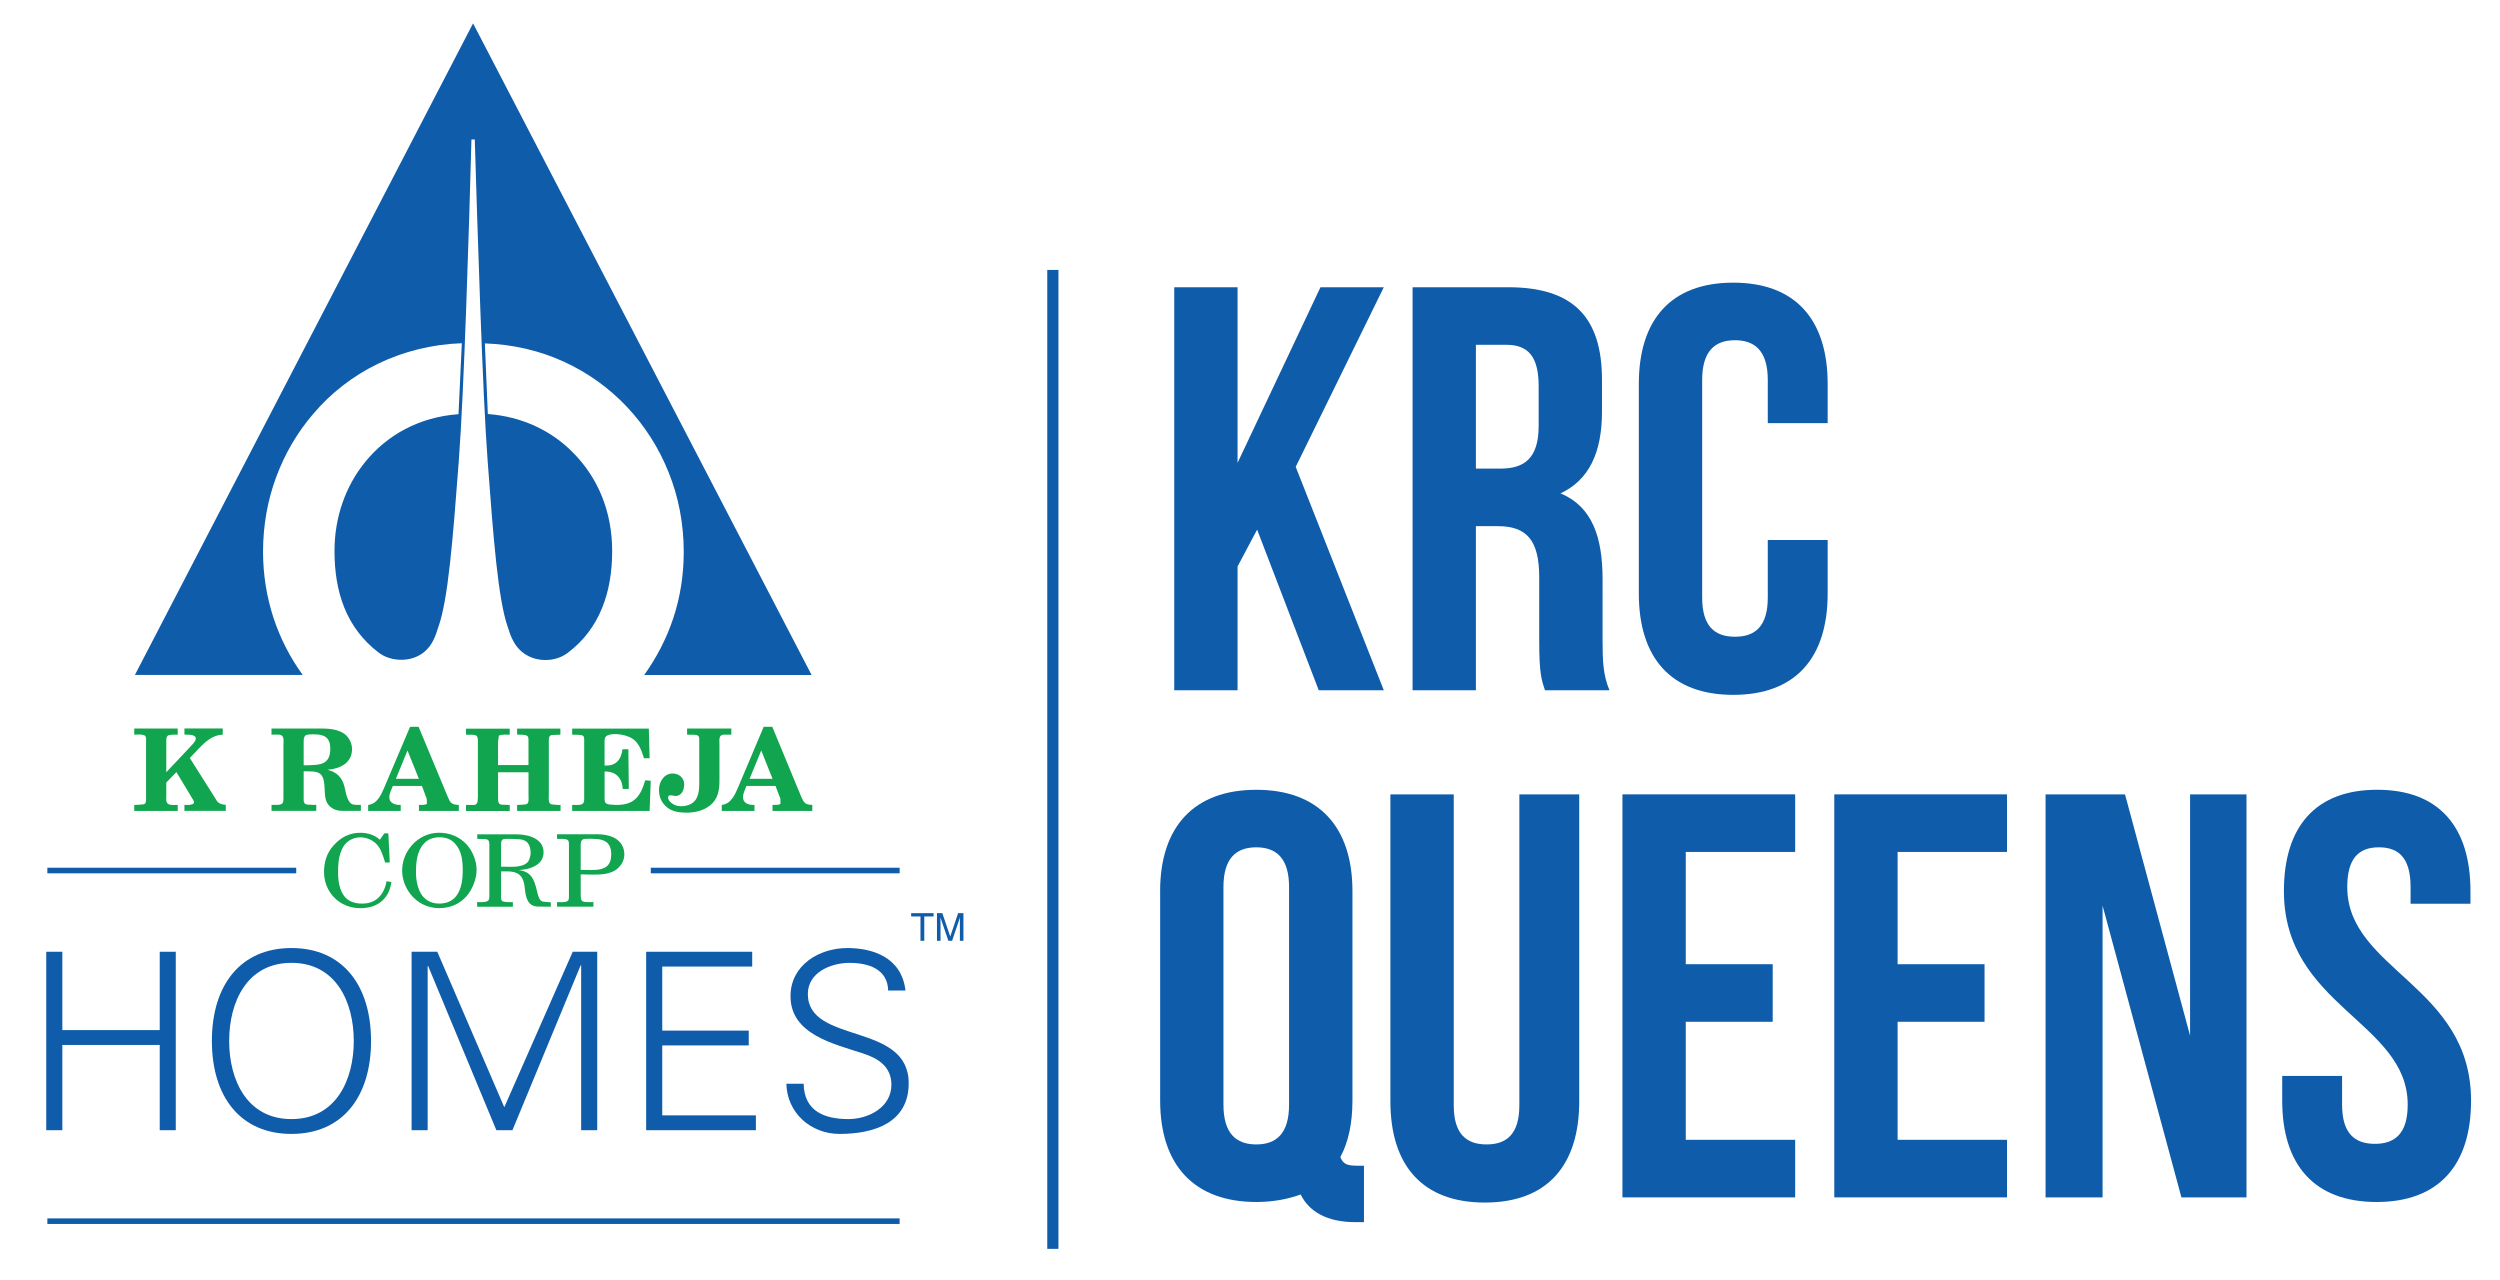 <?xml version="1.0" encoding="UTF-8"?>
<svg id="Layer_1" xmlns="http://www.w3.org/2000/svg" version="1.1" viewBox="0 0 894.64 458.04">
  <!-- Generator: Adobe Illustrator 29.8.2, SVG Export Plug-In . SVG Version: 2.1.1 Build 3)  -->
  <defs>
    <style>
      .st0 {
        fill: #10a54e;
      }

      .st1 {
        fill: none;
        stroke: #0f5caa;
        stroke-miterlimit: 10;
        stroke-width: 4px;
      }

      .st2 {
        fill: #0f5caa;
      }
    </style>
  </defs>
  <path class="st2" d="M169.9,49.9c.94,31.32,2.78,91.07,4.61,115.14,2.08,28.08,3.78,49.7,7.23,59.45.81,2.37,2.21,8.36,8.5,10.8,4.19,1.62,9.31,1.08,12.93-1.67,11.63-8.72,15.9-22.04,15.9-36.38s-5.2-26.41-14.01-35.27c-7.69-7.84-18.26-12.91-30.49-13.81l-1.06-25.27c10.14.34,19.69,2.62,28.26,6.54,8.6,3.95,16.21,9.4,22.58,16.17,6.33,6.7,11.44,14.68,14.93,23.44,3.54,8.79,5.4,18.38,5.4,28.48,0,8.26-1.27,16.19-3.69,23.55-2.46,7.45-6.03,14.29-10.46,20.47h59.9L169.29,8.36,48.27,241.54h60.07c-4.51-6.18-8.05-13.1-10.5-20.52-2.39-7.39-3.71-15.35-3.71-23.53,0-9.5,1.64-18.56,4.75-26.89,3.09-8.31,7.57-15.93,13.22-22.5,6.35-7.48,14.24-13.63,23.21-17.95,9.02-4.35,19.14-6.95,29.96-7.33l-1.19,25.4c-14.02.99-25.64,7.46-33.46,17.18-6.93,8.54-10.92,19.64-10.92,31.78,0,14.59,4.14,27.45,15.8,36.35,3.73,2.86,9.39,3.35,13.64,1.43,5.67-2.54,6.92-8.28,7.7-10.52,3.53-9.73,5.21-31.39,7.34-59.49,1.87-24.74,3.68-83.16,4.53-115.04h1.18Z"/>
  <path class="st0" d="M51.24,287.83c1.22-.06,1.03-1.64,1.03-2.48v-20.08c0-.91.17-1.96-.9-2.25-1.05-.29-2.18-.12-3.33-.12v-2.19h15.56v2.19c-1.1.03-2.1-.07-3.24.22-.85.23-.85,1.4-.85,2.14v11.09l8.62-9.15c.67-.73,2.23-2.21,1.9-3.22-.39-1.26-3-1.05-4.03-1.09v-2.19h13.71v2.19c-3.6.14-6.19,2.49-8.49,4.9l-3.3,3.46,8.78,13.9c.69,1.17,1.05,1.86,1.77,2.26.65.44,1.52.52,2.33.62v2.15h-14.8v-2.15c.88.05,2.15.09,2.98-.28.82-.36.31-1.26,0-1.74l-5.85-9.71-3.62,3.72v4.87c0,1.36-.26,2.64,1.2,3.05.79.2,2.05.11,2.89.11v2.15h-15.56v-2.15c1.1,0,2.16-.11,3.2-.21"/>
  <path class="st0" d="M117.83,288.35c-1.66-1.73-1.51-3.92-1.66-6.18-.22-3.4-.44-5.86-4.3-6.08-1.08-.09-2.15-.06-3.2-.06v9.42c0,1.08-.17,2.35,1.38,2.48,1,.09,2.14.1,3.13.1v2.15h-16.01v-2.15c.69,0,1.47,0,2.22-.01,1.92-.09,2.04-.78,2.04-2.44v-18.91c0-1.54.48-3.62-1.55-3.77-.87-.07-1.87,0-2.72,0v-2.19h16.1c3.32,0,6.85-.11,9.75,1.73,1.76,1.16,2.97,3.45,2.97,5.61,0,5.1-4.37,7.04-8.79,7.42,3.36.81,5.31,2.81,6.11,6.17.46,1.8.96,5.91,3.21,6.29.78.16,2.63.1,2.63.1v2.15c-2.19,0-4.41,0-6.64-.01-1.77,0-3.42-.53-4.67-1.83M111.99,273.78c3.96-.12,6.21-1.4,6.21-5.83,0-3.95-2.04-5.16-5.7-5.16-1.02,0-2.04-.05-3,.27-.79.49-.83,1.56-.83,2.34v8.47c1.08.06,2.18-.05,3.32-.1"/>
  <path class="st0" d="M149.8,260.1l10.37,24.89c.94,2.27,1.36,2.98,4.02,3.05v2.15h-14.27v-2.15c.71-.01,2.33.12,2.87-.42l-.08-1.76-1.71-4.62h-10.4c-.45,1.23-1.27,2.54-1.27,4.01,0,2.37,2.3,2.84,4.07,2.79v2.15h-11.65v-2.15c3.25-.33,4.65-3.67,5.77-6.23l9.22-21.71h3.07ZM145.83,268.56l-4.16,10.14h8.23l-4.08-10.14Z"/>
  <path class="st0" d="M182.41,260.72v2.18c-.61,0-3.1-.14-3.88.35l-.31,2.15v8.38h10.9v-8.1c0-1.79.22-2.57-1.92-2.73-.71-.05-1.47-.04-2.15-.04v-2.18h15.49v2.18l-3.15.12c-1.2.28-.99,1.8-.99,2.66v18.8c0,1.08-.33,2.99.94,3.35,1.05.11,2.15.26,3.26.21v2.15h-15.55v-2.15c.4,0,2.28-.07,3.08-.21,1.37-.14,1-2.27,1-3.13v-8.35h-10.9v9.08c0,1.08,0,2.4,1.28,2.52.94.02,1.97.1,2.91.1v2.15h-15.65v-2.15h2.69c1.77,0,1.44-1.85,1.56-2.98v-19.66c0-.83.07-1.99-.9-2.34-1.1-.26-2.22-.11-3.35-.15v-2.18h15.65Z"/>
  <path class="st0" d="M207.61,287.97c1.45-.2,1.45-1.24,1.45-2.4v-20.89c0-.64-.07-1.42-.86-1.57-1.19-.21-2.35-.2-3.44-.2v-2.18h27.43l.28,10.63h-2.01c-1.02-3.39-2.08-5.63-4.02-6.95-2.03-1.46-6.87-2.37-9.23-1.15-1.04.58-.86,1.89-.86,2.94v7.74c3.99.29,5.96-2.07,6.41-5.8h2.11l.15,14.19h-2.18c-.18-3.94-2.49-6.34-6.48-6.23v8.93c0,1.82-.11,2.67,1.89,2.88,2.65.26,5.49.27,7.89-1.06,2.75-1.59,3.91-4.75,4.77-7.62l1.97.17-.41,10.8h-27.71v-2.15c.66-.07,1.89.12,2.85-.07"/>
  <path class="st0" d="M254.31,288.04c-2.47,2.09-5.62,2.78-8.8,2.78-2.36,0-5.13-.42-6.94-2.02-1.94-1.69-2.74-3.63-2.74-6.22,0-2.75,1.76-5.78,4.85-5.78,2.24,0,4.16,1.51,4.16,3.89,0,1.93-.85,4.15-3.12,4.15-.73,0-2.63-.81-2.63.52,0,1.04.88,1.81,1.67,2.33.92.58,1.87.82,2.98.82,2.47,0,4.85-.98,5.78-3.39.88-2.26.71-4.69.71-7.04v-13.64c0-1.39-.82-1.42-1.93-1.5l-2.42-.04v-2.18h15.83v2.18h-2.63c-2.03,0-1.62,2.1-1.62,3.33v13.1c0,3.33-.48,6.43-3.14,8.71"/>
  <path class="st0" d="M276.37,260.1l10.3,24.89c.99,2.27,1.43,2.98,4.02,3.05v2.15h-14.24v-2.15c.78-.01,2.3.12,2.85-.42l-.03-1.76-1.75-4.62h-10.39c-.44,1.23-1.23,2.54-1.23,4.01,0,2.37,2.23,2.84,4.09,2.79v2.15h-11.7v-2.15c3.29-.33,4.72-3.67,5.82-6.23l9.18-21.71h3.09ZM272.41,268.56l-4.16,10.14h8.21l-4.05-10.14Z"/>
  <path class="st0" d="M138.97,298.21l.51,10.4-1.64.08c-.71-2.22-1.4-4.81-3.02-6.53-1.53-1.61-3.62-2.51-5.87-2.51-3,0-5.5,1.71-6.61,4.32-1.21,2.74-1.36,5.24-1.36,8.2,0,3.31.57,6.75,2.56,8.94,1.33,1.41,3.22,2.25,6.02,2.25,2.41,0,4.25-.7,5.64-1.91,1.78-1.55,2.75-3.83,3.12-6.1l1.74.3c-.44,3.18-1.78,5.64-4,7.27-1.8,1.34-4.19,2.07-7.11,2.07s-5.41-.83-7.51-2.25c-3.42-2.33-5.49-6.31-5.49-10.63,0-3.56.93-6.82,3.43-9.58,2.45-2.77,5.58-4.52,9.54-4.52,2.52,0,5.17.75,7,2.5l1.63-2.3h1.42Z"/>
  <path class="st0" d="M166.84,302.04c2.33,2.46,3.72,6.1,3.72,9.28s-1.49,7.05-3.72,9.5c-2.39,2.72-5.83,4.16-9.7,4.16-4.26,0-7.9-1.99-10.25-5.01-1.86-2.36-2.98-5.38-2.98-8.45,0-3.31,1.28-6.56,3.48-9.04,2.52-2.85,6.01-4.48,9.75-4.48s7.13,1.36,9.7,4.04M148.86,312.28c0,2.73.6,5.92,2.23,8.2,1.36,1.7,3.26,2.87,6.05,2.87,2.94,0,4.87-1.08,6.15-2.73,1.87-2.43,2.3-6,2.3-9.03,0-3.53-.3-7.09-2.84-9.79-1.44-1.56-3.27-2.17-5.43-2.17s-4.2.61-5.72,2.37c-2.45,2.76-2.74,6.76-2.74,10.27"/>
  <path class="st0" d="M187.84,318.2c-.35-4.26-1.77-6.37-6.33-6.37h-2.2v8.96c0,.77-.1,1.61.89,1.85,1.07.28,2.23.15,3.33.2v1.65h-12.78v-1.65c.83-.05,1.84.08,2.76-.09,1.42-.24,1.61-.76,1.61-2.07v-18.36c0-1.57-.36-2.03-1.85-2.07l-2.48-.05v-1.62h14.13c2.31,0,4.89.46,6.8,1.62,1.64,1.01,2.8,2.56,2.8,4.76,0,1.92-.84,3.39-2.17,4.36-1.79,1.34-4.4,1.96-6.85,2.04,2.25.24,3.61,1.04,4.54,2.18,1.14,1.42,1.63,3.35,2.06,5.07.32,1.12.67,3.9,2.29,4.05.96.08,1.76.26,2.71.19v1.63l-4.63-.06c-3.7-.04-4.34-3.43-4.63-6.21M182.64,310.2c1.05,0,2.39-.01,3.64-.34,1.08-.24,2.05-.72,2.68-1.48.53-.71.93-2.18.93-3.16,0-1.53-.37-2.91-1.26-3.81-.68-.64-1.6-1.02-2.86-1.08-1.39-.09-2.8-.15-4.21-.15-1.82,0-2.25.27-2.25,2.13v7.85c1.13.03,2.25.03,3.33.03"/>
  <path class="st0" d="M199.34,322.83c.88,0,2.09.09,2.96-.08,1.28-.24,1.3-.96,1.3-2.01v-18.59c0-1.23-.21-1.75-1.6-1.91-.91-.11-1.8.05-2.66-.05v-1.65h14.06c2.32,0,4.92.31,6.94,1.58,1.96,1.23,3.08,3.2,3.08,5.58,0,1.94-.76,3.54-2.23,4.94-1.37,1.28-3.04,1.82-4.87,2.12-2.85.4-5.62.14-8.51.14v7.13c0,2.12.34,2.59,1.38,2.7,1.04.17,2.15.08,3.17.08v1.65h-13.02v-1.65ZM211.56,311.35c2.51,0,4.45-.34,5.69-1.42.97-.87,1.49-2.25,1.49-4.22,0-2.07-.59-3.49-1.79-4.4-.9-.63-2.1-1.02-3.69-1.07-1.26-.11-2.52-.11-3.75-.05-1.08.05-1.55.48-1.7,1.64v9.46c1.25.03,2.49.06,3.74.06"/>
  <polygon class="st2" points="16.55 404.45 16.55 340.59 22.31 340.59 22.31 368.63 57.16 368.63 57.16 340.59 62.9 340.59 62.9 404.45 57.16 404.45 57.16 373.94 22.31 373.94 22.31 404.45 16.55 404.45"/>
  <path class="st2" d="M104.3,405.78c-18.31,0-28.48-13.36-28.48-33.26s10.17-33.26,28.48-33.26,28.48,13.35,28.48,33.26-10.17,33.26-28.48,33.26M104.3,400.47c15.93,0,22.3-13.98,22.3-27.95s-6.37-27.96-22.3-27.96-22.29,13.99-22.29,27.96,6.37,27.95,22.29,27.95"/>
  <polygon class="st2" points="147.29 404.45 147.29 340.59 156.49 340.59 180.46 396.23 204.96 340.59 213.72 340.59 213.72 404.45 207.97 404.45 207.97 345.45 207.79 345.45 183.38 404.45 177.63 404.45 153.22 345.72 153.04 345.72 153.04 404.45 147.29 404.45"/>
  <polygon class="st2" points="231.23 404.45 231.23 340.59 269.18 340.59 269.18 345.89 236.99 345.89 236.99 368.81 267.94 368.81 267.94 374.11 236.99 374.11 236.99 399.14 270.5 399.14 270.5 404.45 231.23 404.45"/>
  <path class="st2" d="M300.41,405.78c-10.18,0-18.75-7.44-19.01-17.96h6.19c.18,9.82,7.42,12.65,16.01,12.65,7.16,0,15.39-4.16,15.39-12.29,0-6.38-4.6-9.38-10-11.15-10.36-3.45-26.1-6.73-26.1-20.53,0-11.14,10.26-17.24,20.35-17.24,8.4,0,19.37,2.92,20.79,15.21h-6.2c-.17-7.87-7.34-9.9-13.87-9.9s-14.87,3.36-14.87,11.14c0,18.14,36.09,9.9,36.09,31.93,0,13.9-11.94,18.14-24.76,18.14"/>
  <rect class="st2" x="232.88" y="310.52" width="89.06" height="2"/>
  <rect class="st2" x="16.95" y="310.52" width="89.06" height="2"/>
  <rect class="st2" x="16.95" y="436.01" width="304.99" height="1.99"/>
  <polygon class="st2" points="334.09 326.78 334.09 327.96 330.76 327.96 330.76 336.67 329.4 336.67 329.4 327.96 326.06 327.96 326.06 326.78 334.09 326.78"/>
  <path class="st2" d="M335.29,326.78h1.92l2.84,8.36,2.82-8.36h1.9v9.89h-1.27v-5.84c0-.2,0-.54.01-1,.01-.47.02-.97.02-1.5l-2.82,8.34h-1.33l-2.84-8.34v.3c0,.24,0,.61.02,1.1.01.5.02.86.02,1.1v5.84h-1.28v-9.89Z"/>
  <line class="st1" x1="376.77" y1="96.59" x2="376.77" y2="446.91"/>
  <g>
    <path class="st2" d="M449.87,189.53l-7,13.19v44.3h-22.66V102.79h22.66v62.84l29.67-62.84h22.66l-31.52,64.28,31.52,79.94h-23.28l-22.05-57.48Z"/>
    <path class="st2" d="M552.88,247.01c-1.24-3.71-2.06-5.97-2.06-17.72v-22.66c0-13.39-4.53-18.34-14.83-18.34h-7.83v58.72h-22.66V102.79h34.2c23.49,0,33.58,10.92,33.58,33.17v11.33c0,14.83-4.74,24.52-14.83,29.26,11.33,4.74,15.04,15.66,15.04,30.7v22.25c0,7,.21,12.16,2.47,17.51h-23.08ZM528.16,123.39v44.3h8.86c8.45,0,13.6-3.71,13.6-15.25v-14.22c0-10.3-3.5-14.83-11.54-14.83h-10.92Z"/>
    <path class="st2" d="M654.04,193.24v19.16c0,23.08-11.54,36.26-33.79,36.26s-33.79-13.19-33.79-36.26v-74.99c0-23.08,11.54-36.26,33.79-36.26s33.79,13.19,33.79,36.26v14.01h-21.43v-15.45c0-10.3-4.53-14.22-11.74-14.22s-11.74,3.91-11.74,14.22v77.88c0,10.3,4.53,14.01,11.74,14.01s11.74-3.71,11.74-14.01v-20.6h21.43Z"/>
  </g>
  <g>
    <path class="st2" d="M415.16,318.89c0-23.08,12.16-36.26,34.41-36.26s34.41,13.19,34.41,36.26v74.99c0,8.04-1.44,14.83-4.33,20.19,1.03,2.68,2.68,3.09,6.39,3.09h2.06v20.19h-3.09c-10.1,0-16.48-3.71-19.57-9.89-4.53,1.65-9.89,2.68-15.86,2.68-22.25,0-34.41-13.19-34.41-36.26v-74.99ZM437.82,395.32c0,10.3,4.53,14.22,11.74,14.22s11.74-3.92,11.74-14.22v-77.88c0-10.3-4.53-14.22-11.74-14.22s-11.74,3.91-11.74,14.22v77.88Z"/>
    <path class="st2" d="M520.23,284.27v111.26c0,10.3,4.53,14.01,11.74,14.01s11.74-3.71,11.74-14.01v-111.26h21.43v109.81c0,23.08-11.54,36.26-33.79,36.26s-33.79-13.19-33.79-36.26v-109.81h22.66Z"/>
    <path class="st2" d="M603.26,345.05h31.11v20.6h-31.11v42.24h39.15v20.6h-61.81v-144.22h61.81v20.6h-39.15v40.18Z"/>
    <path class="st2" d="M679.07,345.05h31.11v20.6h-31.11v42.24h39.15v20.6h-61.81v-144.22h61.81v20.6h-39.15v40.18Z"/>
    <path class="st2" d="M752.42,324.04v104.46h-20.4v-144.22h28.43l23.28,86.33v-86.33h20.19v144.22h-23.28l-28.23-104.46Z"/>
    <path class="st2" d="M850.69,282.62c22.05,0,33.38,13.19,33.38,36.26v4.53h-21.43v-5.97c0-10.3-4.12-14.22-11.33-14.22s-11.33,3.91-11.33,14.22c0,29.67,44.3,35.23,44.3,76.44,0,23.08-11.54,36.26-33.79,36.26s-33.79-13.19-33.79-36.26v-8.86h21.43v10.3c0,10.3,4.53,14.01,11.74,14.01s11.74-3.71,11.74-14.01c0-29.67-44.3-35.23-44.3-76.44,0-23.08,11.33-36.26,33.38-36.26Z"/>
  </g>
</svg>
